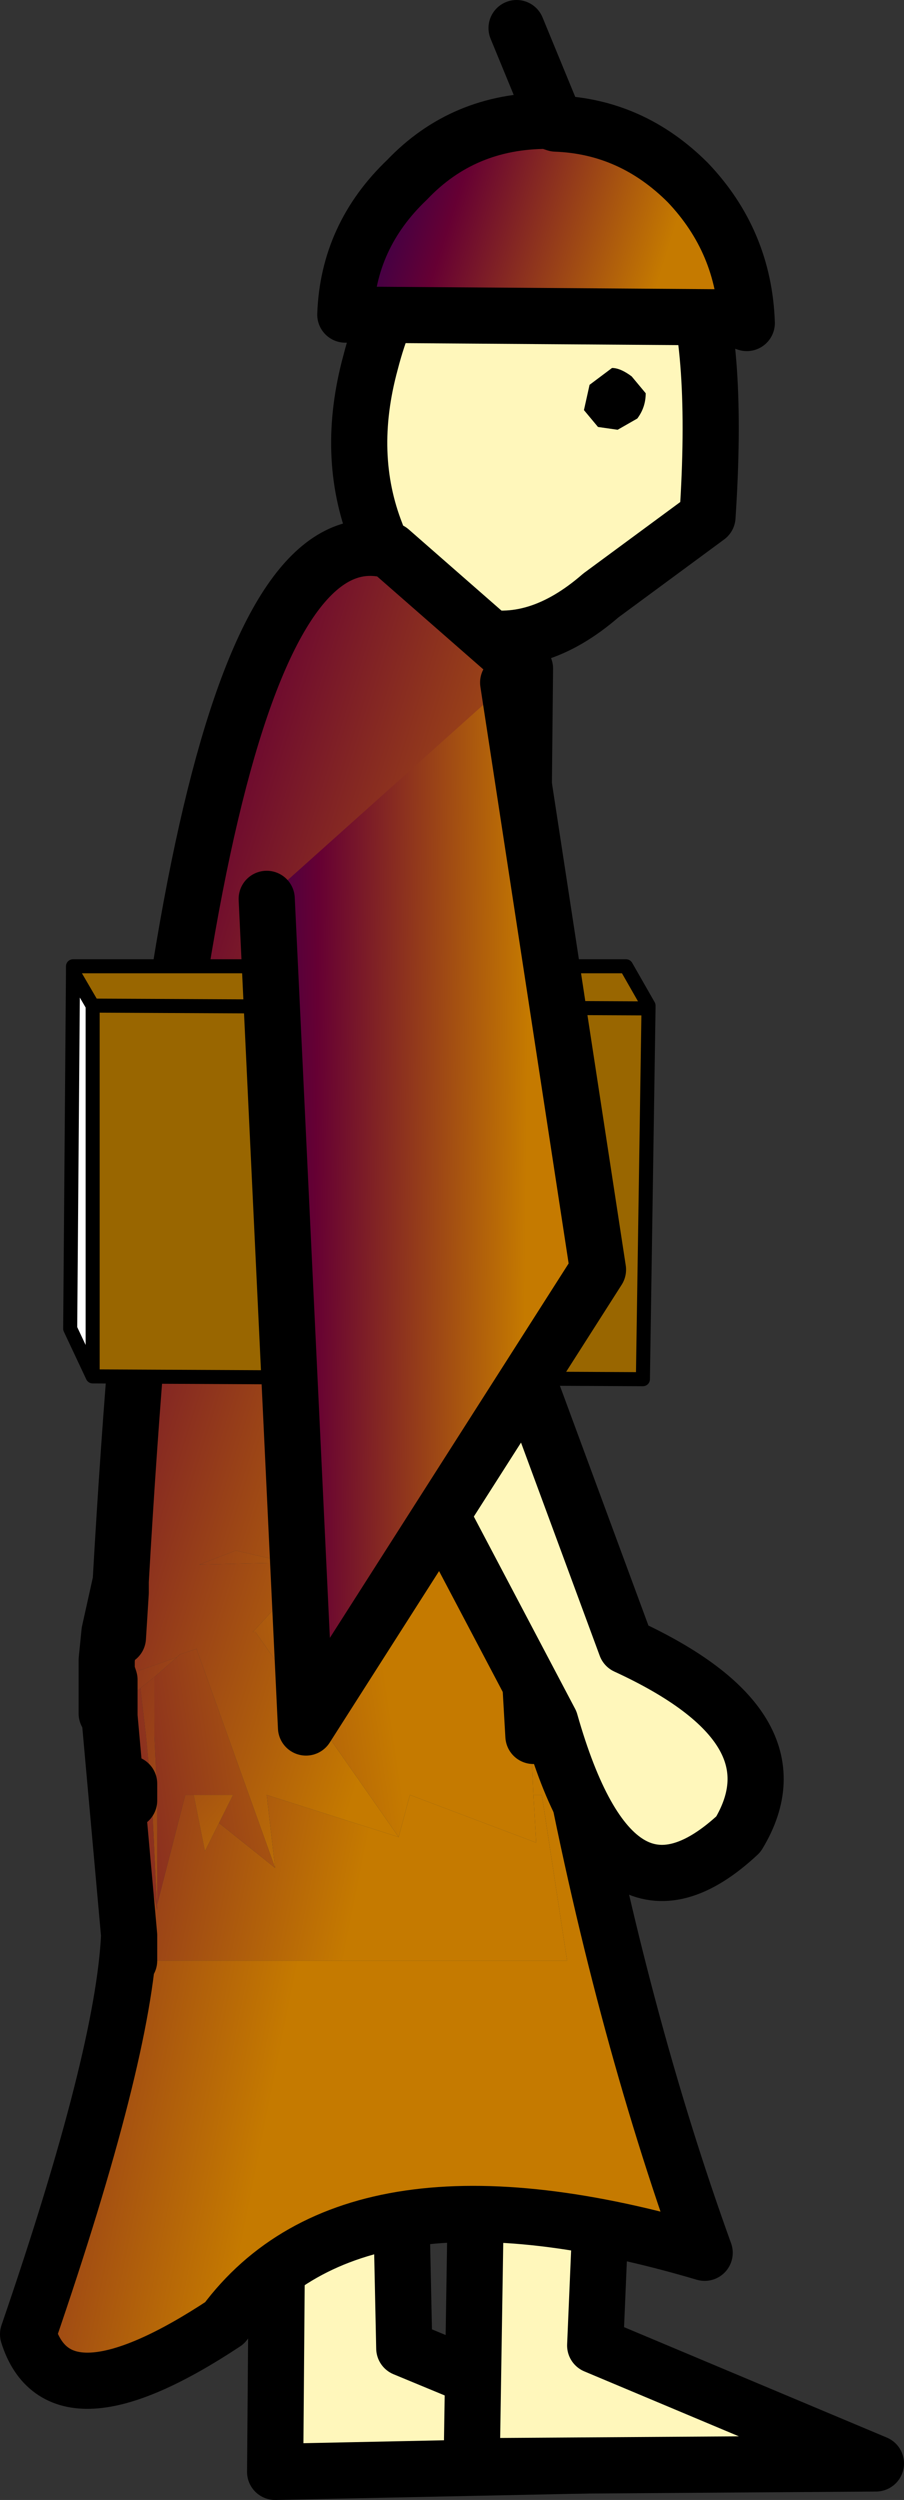 <?xml version="1.0" encoding="UTF-8" standalone="no"?>
<svg xmlns:xlink="http://www.w3.org/1999/xlink" height="44.5px" width="16.1px" xmlns="http://www.w3.org/2000/svg">
  <rect width="100%" height="100%" fill="#333333" stroke="none"/>
  <g transform="matrix(1.0, 0.0, 0.0, 1.0, 13.3, 25.15)">
    <path d="M-8.35 12.55 L-6.15 14.3 -6.1 16.65 -1.15 18.7 -8.4 18.85 -8.35 12.55" fill="#fff7bb" fill-rule="evenodd" stroke="none"/>
    <path d="M-8.35 12.55 L-6.15 14.3 -6.1 16.65 -1.15 18.7 -8.4 18.85 -8.35 12.55 Z" fill="none" stroke="#000000" stroke-linecap="round" stroke-linejoin="round" stroke-width="1.0"/>
    <path d="M-2.7 16.6 L2.3 18.7 -4.9 18.75 -4.8 12.4 -2.6 14.25 -2.7 16.6" fill="#fff7bb" fill-rule="evenodd" stroke="none"/>
    <path d="M-2.7 16.6 L2.3 18.7 -4.9 18.75 -4.8 12.4 -2.6 14.25 -2.7 16.6 Z" fill="none" stroke="#000000" stroke-linecap="round" stroke-linejoin="round" stroke-width="1.0"/>
    <path d="M-5.05 -21.4 Q-3.9 -22.4 -2.7 -22.1 -1.55 -21.8 -1.0 -20.35 -0.5 -18.95 -0.7 -15.95 L-2.6 -14.55 Q-3.75 -13.55 -4.9 -13.85 -6.1 -14.2 -6.6 -15.65 -7.15 -17.05 -6.7 -18.7 -6.25 -20.45 -5.05 -21.4" fill="#fff7bb" fill-rule="evenodd" stroke="none"/>
    <path d="M-5.05 -21.4 Q-6.25 -20.45 -6.7 -18.7 -7.15 -17.05 -6.6 -15.65 -6.1 -14.2 -4.9 -13.85 -3.75 -13.55 -2.6 -14.55 L-0.7 -15.95 Q-0.5 -18.95 -1.0 -20.35 -1.55 -21.8 -2.7 -22.1 -3.9 -22.4 -5.05 -21.4 Z" fill="none" stroke="#000000" stroke-linecap="round" stroke-linejoin="round" stroke-width="1.0"/>
    <path d="M-2.3 -17.5 L-2.65 -17.55 -2.9 -17.85 -2.8 -18.3 -2.4 -18.6 Q-2.25 -18.6 -2.05 -18.45 L-1.8 -18.15 Q-1.8 -17.9 -1.95 -17.7 L-2.3 -17.5" fill="#000000" fill-rule="evenodd" stroke="none"/>
    <path d="M0.0 -19.4 L-0.3 -19.5 -7.15 -19.55 Q-7.1 -20.95 -6.05 -21.95 -5.05 -23.0 -3.55 -23.0 L-3.4 -22.95 Q-2.05 -22.9 -1.05 -21.9 -0.05 -20.85 0.0 -19.4" fill="url(#gradient0)" fill-rule="evenodd" stroke="none"/>
    <path d="M-3.4 -22.95 L-4.1 -24.65 M0.0 -19.4 Q-0.05 -20.85 -1.05 -21.9 -2.05 -22.9 -3.4 -22.95 L-3.55 -23.0 Q-5.05 -23.0 -6.05 -21.95 -7.1 -20.95 -7.15 -19.55 L-0.3 -19.5 0.0 -19.4" fill="none" stroke="#000000" stroke-linecap="round" stroke-linejoin="round" stroke-width="1.0"/>
    <path d="M-3.8 5.75 L-3.2 5.75 Q-2.25 10.8 -0.75 14.95 -7.0 13.1 -9.3 16.2 -12.25 18.15 -12.8 16.4 -11.1 11.45 -11.0 9.3 L-11.0 9.65 -11.0 9.75 -3.2 9.75 -3.65 6.8 -3.8 6.8 -3.85 5.75 -3.8 5.75 M-10.95 6.8 L-11.0 6.9 -11.0 6.6 -10.95 6.8 M-3.55 6.8 L-3.4 6.85 -3.4 6.8 -3.55 6.8" fill="url(#gradient1)" fill-rule="evenodd" stroke="none"/>
    <path d="M-11.2 4.0 L-11.15 3.2 -11.15 3.0 Q-10.05 -16.35 -6.35 -15.35 L-3.95 -13.25 -4.1 1.65 -4.15 1.65 -4.25 1.45 -4.2 1.65 -5.95 1.9 -5.45 2.05 -5.95 2.35 -7.05 1.1 -8.45 2.6 -9.1 2.45 -9.75 2.7 -7.65 2.65 -8.75 3.85 -8.8 3.9 -8.75 3.9 -6.2 7.55 -8.55 6.8 -8.4 8.1 -9.8 4.2 -10.1 4.3 -10.15 4.35 -11.0 4.65 -11.35 4.75 -11.4 4.6 -11.35 4.75 -11.4 4.75 -11.4 4.6 -11.4 4.4 -11.35 3.9 -11.3 3.9 -11.2 4.0 M-4.15 2.35 L-4.15 2.5 -4.5 2.3 -4.55 2.25 -4.15 2.35 M-10.5 8.75 L-10.5 8.85 -10.6 6.8 -10.7 5.75 -10.8 4.9 -10.55 4.7 -10.55 5.75 -10.5 6.8 -10.5 8.75" fill="url(#gradient2)" fill-rule="evenodd" stroke="none"/>
    <path d="M-5.45 2.05 L-5.95 1.9 -4.2 1.65 -4.15 1.65 -4.1 1.65 -4.0 1.7 -3.9 1.7 -4.0 1.9 -4.0 1.95 -4.05 2.2 -4.05 2.35 -4.1 2.35 -4.15 2.35 -4.55 2.25 -5.45 2.05 M-4.0 1.7 L-4.0 1.9 -4.0 1.7" fill="url(#gradient3)" fill-rule="evenodd" stroke="none"/>
    <path d="M-8.4 8.1 L-8.55 6.8 -6.2 7.55 -6.0 6.8 -3.75 7.65 -3.8 6.8 -3.65 6.8 -3.2 9.75 -11.0 9.75 -11.0 9.65 -11.0 9.3 -11.35 5.4 -11.35 5.3 -11.3 5.25 -11.3 5.3 -11.3 5.35 -11.1 6.8 -11.0 6.9 -10.95 6.8 -10.5 8.85 -10.5 8.75 -10.0 6.8 -9.85 6.8 -9.65 7.8 -9.4 7.3 -8.4 8.1 M-4.2 1.65 L-4.25 1.45 -4.15 1.65 -4.2 1.65 M-3.65 2.6 L-3.95 3.15 -3.95 3.2 -3.85 5.75 -4.05 2.6 -4.0 2.6 -3.95 2.6 -3.95 3.15 -3.95 2.6 -3.65 2.6 M-11.35 4.95 L-11.35 4.75 -11.35 4.9 -11.3 5.2 -11.35 5.2 -11.35 4.95" fill="url(#gradient4)" fill-rule="evenodd" stroke="none"/>
    <path d="M-10.15 4.35 L-10.1 4.3 -9.8 4.2 -8.4 8.1 -9.4 7.3 -9.15 6.8 -9.85 6.8 -10.0 6.8 -10.5 8.75 -10.5 6.8 -10.55 5.75 -10.55 4.7 -10.15 4.35 M-6.2 7.55 L-8.75 3.9 -8.8 3.9 -8.75 3.85 -7.65 2.65 -7.3 2.3 -5.45 2.65 -4.05 2.6 -3.85 5.75 -3.8 6.8 -3.75 7.65 -6.0 6.8 -6.2 7.55 M-4.0 2.2 L-3.8 2.25 -3.7 2.3 -3.25 2.5 -3.45 2.55 -3.65 2.45 -3.75 2.4 -4.0 2.25 -4.05 2.2 -4.0 2.2 -4.0 2.25 -4.0 2.2 M-11.35 5.4 L-11.4 5.35 -11.35 5.3 -11.35 5.4 M-10.5 8.85 L-10.95 6.8 -11.0 6.6 -11.3 5.35 -11.3 5.3 -10.8 4.9 -10.7 5.75 -10.6 6.8 -10.5 8.85" fill="url(#gradient5)" fill-rule="evenodd" stroke="none"/>
    <path d="M-7.65 2.65 L-9.75 2.7 -9.1 2.45 -8.45 2.6 -7.5 2.1 -5.95 2.35 -5.45 2.05 -4.55 2.25 -4.5 2.3 -4.15 2.5 -4.15 2.35 -4.1 2.35 -4.05 2.35 -4.05 2.2 -4.0 2.25 -4.0 2.6 -4.05 2.6 -5.45 2.65 -7.3 2.3 -7.65 2.65 M-3.45 2.55 L-3.6 2.6 -3.65 2.6 -3.95 2.6 -4.0 2.25 -3.75 2.4 -3.65 2.45 -3.45 2.55" fill="url(#gradient6)" fill-rule="evenodd" stroke="none"/>
    <path d="M-8.45 2.6 L-7.05 1.1 -5.95 2.35 -7.5 2.1 -8.45 2.6" fill="url(#gradient7)" fill-rule="evenodd" stroke="none"/>
    <path d="M-9.4 7.3 L-9.65 7.8 -9.85 6.8 -9.15 6.8 -9.4 7.3" fill="url(#gradient8)" fill-rule="evenodd" stroke="none"/>
    <path d="M-3.55 6.8 L-3.4 6.8 -3.4 6.85 -3.55 6.8" fill="url(#gradient9)" fill-rule="evenodd" stroke="none"/>
    <path d="M-11.0 4.65 L-10.15 4.35 -10.55 4.7 -10.8 4.9 -11.3 5.3 -11.3 5.25 -11.05 5.05 -11.3 5.2 -11.35 4.9 -11.0 4.65 M-11.4 5.35 L-11.5 5.45 -11.55 5.45 -11.4 5.35 -11.35 5.3 -11.4 5.35 M-11.4 5.25 L-11.55 5.35 -11.6 5.35 -11.4 4.95 -11.4 5.25 -11.4 4.95 -11.35 4.95 -11.35 5.2 -11.4 5.25" fill="url(#gradient10)" fill-rule="evenodd" stroke="none"/>
    <path d="M-11.35 4.75 L-11.0 4.65 -11.35 4.9 -11.35 4.75 -11.35 4.95 -11.4 4.95 -11.4 4.75 -11.35 4.75" fill="url(#gradient11)" fill-rule="evenodd" stroke="none"/>
    <path d="M-4.1 1.65 L-3.95 -13.25 -6.35 -15.35 Q-10.05 -16.35 -11.15 3.0 L-11.15 3.2 -11.2 4.0 M-11.35 3.9 L-11.4 4.4 -11.4 4.6 -11.35 4.75 -11.35 4.95 -11.35 5.2 -11.35 5.3 -11.35 5.4 -11.0 9.3 Q-11.1 11.45 -12.8 16.4 -12.25 18.15 -9.3 16.2 -7.0 13.1 -0.75 14.95 -2.25 10.8 -3.2 5.75 M-4.0 1.9 L-4.0 1.95 -4.0 2.2 -4.0 2.25 -3.95 2.6 -3.95 3.15 -3.8 5.75 M-11.4 5.35 L-11.4 5.25 -11.4 4.95 -11.4 4.75 -11.4 4.6 M-4.0 1.9 L-4.0 1.7 M-11.0 9.75 L-11.0 9.65 -11.0 9.3 M-11.15 3.0 L-11.35 3.9 M-11.0 6.6 L-11.0 6.9" fill="none" stroke="#000000" stroke-linecap="round" stroke-linejoin="round" stroke-width="1.0"/>
    <path d="M-4.3 -1.45 L-4.2 -1.4 -2.15 4.15 Q1.0 5.6 -0.15 7.5 -2.35 9.55 -3.5 5.5 L-6.9 -0.95 -4.3 -1.45" fill="#fff7bb" fill-rule="evenodd" stroke="none"/>
    <path d="M-4.3 -1.45 L-6.9 -0.95 -3.5 5.5 Q-2.35 9.55 -0.15 7.5 1.0 5.6 -2.15 4.15 L-4.2 -1.4 -4.3 -1.45 Z" fill="none" stroke="#000000" stroke-linecap="round" stroke-linejoin="round" stroke-width="1.0"/>
    <path d="M-11.65 -0.65 L-11.65 -7.25 -12.0 -7.85 -12.0 -7.95 -2.15 -7.95 -1.75 -7.25 -1.75 -7.2 -1.85 -0.6 -11.65 -0.65 M-11.65 -7.25 L-1.75 -7.2 -11.65 -7.25" fill="#996600" fill-rule="evenodd" stroke="none"/>
    <path d="M-12.0 -7.85 L-12.05 -7.95 -12.0 -7.95 -12.0 -7.85" fill="#ff0000" fill-rule="evenodd" stroke="none"/>
    <path d="M-12.0 -7.85 L-11.65 -7.25 -11.65 -0.65 -12.05 -1.5 -12.0 -7.85" fill="#ffffff" fill-rule="evenodd" stroke="none"/>
    <path d="M-11.65 -0.65 L-11.65 -7.25 -12.0 -7.85 -12.05 -1.5 -11.65 -0.65 -1.85 -0.6 -1.75 -7.2 -11.65 -7.25 M-12.0 -7.95 L-2.15 -7.95 -1.75 -7.25 -1.75 -7.2 M-12.0 -7.95 L-12.0 -7.85" fill="none" stroke="#000000" stroke-linecap="round" stroke-linejoin="round" stroke-width="0.25"/>
    <path d="M-8.55 -9.15 L-4.25 -13.0 -2.65 -2.55 -7.85 5.6 -8.55 -9.15" fill="url(#gradient12)" fill-rule="evenodd" stroke="none"/>
    <path d="M-8.55 -9.15 L-7.85 5.6 -2.65 -2.55 -4.25 -13.0" fill="none" stroke="#000000" stroke-linecap="round" stroke-linejoin="round" stroke-width="1.0"/>
  </g>
  <defs>
    <linearGradient gradientTransform="matrix(-0.004, -0.001, -0.006, 0.019, -18.45, 22.1)" gradientUnits="userSpaceOnUse" id="gradient0" spreadMethod="pad" x1="-819.2" x2="819.2">
      <stop offset="0.0" stop-color="#c57a00"/>
      <stop offset="0.573" stop-color="#660033"/>
      <stop offset="1.0" stop-color="#000066"/>
    </linearGradient>
    <linearGradient gradientTransform="matrix(-0.008, -0.002, -0.004, 0.02, -13.35, 2.25)" gradientUnits="userSpaceOnUse" id="gradient1" spreadMethod="pad" x1="-819.2" x2="819.2">
      <stop offset="0.0" stop-color="#c57a00"/>
      <stop offset="0.573" stop-color="#660033"/>
      <stop offset="1.0" stop-color="#000066"/>
    </linearGradient>
    <linearGradient gradientTransform="matrix(-0.008, -0.003, -0.006, 0.019, -12.65, 1.5)" gradientUnits="userSpaceOnUse" id="gradient2" spreadMethod="pad" x1="-819.2" x2="819.2">
      <stop offset="0.0" stop-color="#c57a00"/>
      <stop offset="0.573" stop-color="#660033"/>
      <stop offset="1.0" stop-color="#000066"/>
    </linearGradient>
    <linearGradient gradientTransform="matrix(-0.007, -0.004, -0.01, 0.018, -12.55, 0.85)" gradientUnits="userSpaceOnUse" id="gradient3" spreadMethod="pad" x1="-819.2" x2="819.2">
      <stop offset="0.0" stop-color="#c57a00"/>
      <stop offset="0.573" stop-color="#660033"/>
      <stop offset="1.0" stop-color="#000066"/>
    </linearGradient>
    <linearGradient gradientTransform="matrix(-0.008, -0.002, -0.004, 0.02, -13.35, 6.25)" gradientUnits="userSpaceOnUse" id="gradient4" spreadMethod="pad" x1="-819.2" x2="819.2">
      <stop offset="0.0" stop-color="#c57a00"/>
      <stop offset="0.573" stop-color="#660033"/>
      <stop offset="1.0" stop-color="#000066"/>
    </linearGradient>
    <linearGradient gradientTransform="matrix(-0.008, 0.001, 0.003, 0.02, -13.0, 5.4)" gradientUnits="userSpaceOnUse" id="gradient5" spreadMethod="pad" x1="-819.2" x2="819.2">
      <stop offset="0.0" stop-color="#c57a00"/>
      <stop offset="0.573" stop-color="#660033"/>
      <stop offset="1.0" stop-color="#000066"/>
    </linearGradient>
    <linearGradient gradientTransform="matrix(-0.008, -0.001, -0.004, 0.02, -12.8, 2.8)" gradientUnits="userSpaceOnUse" id="gradient6" spreadMethod="pad" x1="-819.2" x2="819.2">
      <stop offset="0.0" stop-color="#c57a00"/>
      <stop offset="0.573" stop-color="#660033"/>
      <stop offset="1.0" stop-color="#000066"/>
    </linearGradient>
    <linearGradient gradientTransform="matrix(-0.008, 2.0E-4, 5.0E-4, 0.021, -12.35, 3.25)" gradientUnits="userSpaceOnUse" id="gradient7" spreadMethod="pad" x1="-819.2" x2="819.2">
      <stop offset="0.0" stop-color="#c57a00"/>
      <stop offset="0.573" stop-color="#660033"/>
      <stop offset="1.0" stop-color="#000066"/>
    </linearGradient>
    <linearGradient gradientTransform="matrix(-0.006, -0.005, -0.013, 0.016, -11.7, 2.7)" gradientUnits="userSpaceOnUse" id="gradient8" spreadMethod="pad" x1="-819.2" x2="819.2">
      <stop offset="0.0" stop-color="#c57a00"/>
      <stop offset="0.573" stop-color="#660033"/>
      <stop offset="1.0" stop-color="#000066"/>
    </linearGradient>
    <linearGradient gradientTransform="matrix(-0.007, -0.004, -0.01, 0.018, -12.3, 3.85)" gradientUnits="userSpaceOnUse" id="gradient9" spreadMethod="pad" x1="-819.2" x2="819.2">
      <stop offset="0.0" stop-color="#c57a00"/>
      <stop offset="0.573" stop-color="#660033"/>
      <stop offset="1.0" stop-color="#000066"/>
    </linearGradient>
    <linearGradient gradientTransform="matrix(-0.008, -0.002, -0.004, 0.02, -13.35, 3.45)" gradientUnits="userSpaceOnUse" id="gradient10" spreadMethod="pad" x1="-819.2" x2="819.2">
      <stop offset="0.0" stop-color="#c57a00"/>
      <stop offset="0.573" stop-color="#660033"/>
      <stop offset="1.0" stop-color="#000066"/>
    </linearGradient>
    <linearGradient gradientTransform="matrix(-0.008, 0.0, 2.0E-4, 0.021, -13.25, 4.1)" gradientUnits="userSpaceOnUse" id="gradient11" spreadMethod="pad" x1="-819.2" x2="819.2">
      <stop offset="0.0" stop-color="#c57a00"/>
      <stop offset="0.573" stop-color="#660033"/>
      <stop offset="1.0" stop-color="#000066"/>
    </linearGradient>
    <linearGradient gradientTransform="matrix(-0.004, 0.0, -1.0E-4, 0.009, -7.2, -4.15)" gradientUnits="userSpaceOnUse" id="gradient12" spreadMethod="pad" x1="-819.2" x2="819.2">
      <stop offset="0.0" stop-color="#c57a00"/>
      <stop offset="0.573" stop-color="#660033"/>
      <stop offset="1.0" stop-color="#000066"/>
    </linearGradient>
  </defs>
</svg>
